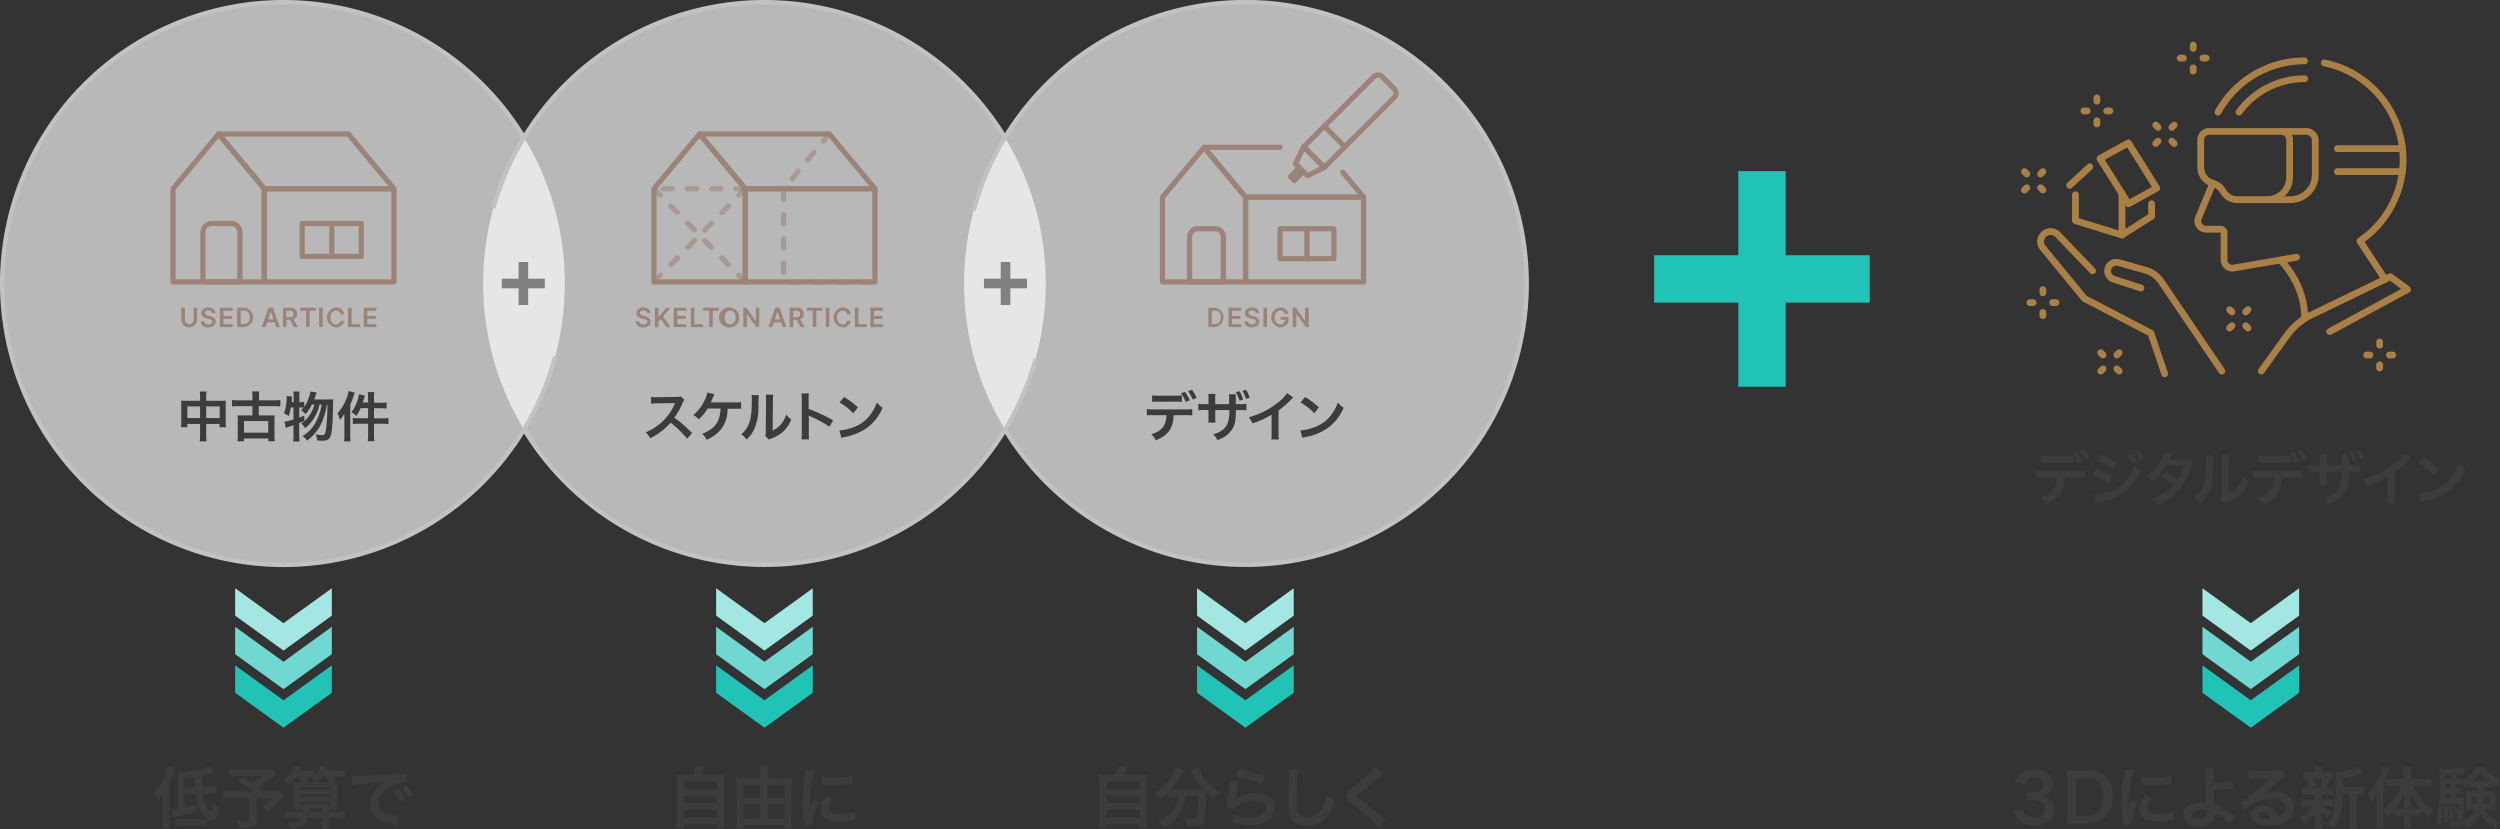 <svg id="レイヤー_1" data-name="レイヤー 1" xmlns="http://www.w3.org/2000/svg" viewBox="0 0 695.62 230.67"><rect x="0" y="0" width="695.62" height="230.67" fill="#333333" stroke="none"/><defs><style>.cls-1{fill:#fff;opacity:0.65;}.cls-2,.cls-7{fill:#9c8377;}.cls-12,.cls-13,.cls-3,.cls-5,.cls-6{fill:none;}.cls-3{stroke:#c1c2c3;stroke-width:1.22px;}.cls-12,.cls-3{stroke-miterlimit:10;}.cls-4{fill:#818181;}.cls-5,.cls-6,.cls-7{stroke:#9c8377;stroke-width:1.45px;}.cls-13,.cls-5,.cls-6,.cls-7{stroke-linecap:round;stroke-linejoin:round;}.cls-6{stroke-dasharray:2.63 4.12;opacity:0.56;}.cls-8{fill:#3c3c3c;}.cls-9{fill:#21c3b6;}.cls-10{fill:#70d8d0;}.cls-11{fill:#a4e6e1;}.cls-12,.cls-13{stroke:#ab8046;stroke-width:1.89px;}</style></defs><circle class="cls-1" cx="78.88" cy="78.88" r="78.27"/><circle class="cls-1" cx="212.71" cy="78.88" r="78.27"/><circle class="cls-1" cx="346.53" cy="78.88" r="78.27"/><path class="cls-2" d="M54.84,85.62V89.2a2.22,2.22,0,0,1-4.39,0V85.62h1v3.55a1.23,1.23,0,0,0,2.44,0V85.62Z"/><path class="cls-2" d="M58,86.38c-.62,0-1,.3-1,.7s.47.64.92.75l.5.13c.82.19,1.59.62,1.59,1.55s-.75,1.6-2.05,1.6-2.06-.6-2.1-1.68h1c0,.57.51.85,1.12.85s1.08-.31,1.08-.78-.39-.6-1-.75l-.61-.15c-.89-.23-1.45-.68-1.45-1.46,0-1,.85-1.59,2-1.59s1.93.65,2,1.56h-.94C59,86.65,58.61,86.38,58,86.38Z"/><path class="cls-2" d="M61.2,85.62h3.52v.83H62.18v1.46h2.36v.82H62.18v1.48h2.56V91H61.2Z"/><path class="cls-2" d="M66,91V85.62h1.87a2.71,2.71,0,0,1,0,5.41Zm1.78-.85c1.13,0,1.7-.61,1.7-1.86s-.57-1.85-1.67-1.85h-.83v3.71Z"/><path class="cls-2" d="M72.82,91l1.9-5.41h1.21L77.84,91h-1l-.44-1.33h-2L73.87,91Zm3.26-2.12-.73-2.18h0l-.73,2.18Z"/><path class="cls-2" d="M78.75,85.62h2a1.68,1.68,0,0,1,1.91,1.73,1.55,1.55,0,0,1-1,1.54L82.89,91h-1.1l-1.06-2h-1v2h-1Zm1.89,2.62c.72,0,1-.31,1-.89s-.33-.91-1.06-.91h-.9v1.8Z"/><path class="cls-2" d="M83.51,85.62h4.32v.83H86.15V91h-1V86.45H83.51Z"/><path class="cls-2" d="M89.79,91h-1V85.62h1Z"/><path class="cls-2" d="M94.75,87.45a1.22,1.22,0,0,0-1.29-1c-.88,0-1.5.68-1.5,1.9s.63,1.9,1.5,1.9a1.23,1.23,0,0,0,1.29-1h1a2.2,2.2,0,0,1-2.29,1.86,2.79,2.79,0,0,1,0-5.55,2.16,2.16,0,0,1,2.29,1.9Z"/><path class="cls-2" d="M96.85,85.62h1v4.59h2.38V91H96.85Z"/><path class="cls-2" d="M101.21,85.62h3.51v.83h-2.53v1.46h2.35v.82h-2.35v1.48h2.56V91h-3.54Z"/><path class="cls-3" d="M154.5,99.15a78.28,78.28,0,1,1-8.71-60.9"/><path class="cls-3" d="M270.91,58.61a78.28,78.28,0,1,1,8.71,60.9"/><path class="cls-3" d="M137.29,57.86A78.29,78.29,0,0,1,212.71.61h0a78.23,78.23,0,0,1,66.91,37.64"/><path class="cls-3" d="M288.17,99.9a78.29,78.29,0,0,1-75.41,57.25h0a78.24,78.24,0,0,1-66.92-37.64"/><rect class="cls-4" x="139.63" y="77.55" width="11.97" height="2.67"/><rect class="cls-4" x="139.63" y="77.55" width="11.97" height="2.67" transform="translate(66.74 224.5) rotate(-90)"/><rect class="cls-4" x="273.79" y="77.55" width="11.97" height="2.67"/><rect class="cls-4" x="273.79" y="77.55" width="11.97" height="2.67" transform="translate(200.9 358.66) rotate(-90)"/><polygon class="cls-5" points="73.54 78.44 73.54 52.52 60.84 37.28 48.14 52.52 48.14 78.44 73.54 78.44"/><polygon class="cls-5" points="96.92 37.28 109.62 52.52 73.54 52.52 60.84 37.28 96.92 37.28"/><rect class="cls-5" x="73.54" y="52.53" width="36.08" height="25.92"/><path class="cls-5" d="M58.94,62.18h5.33a2.48,2.48,0,0,1,2.48,2.48V78.44a0,0,0,0,1,0,0H56.46a0,0,0,0,1,0,0V64.66A2.48,2.48,0,0,1,58.94,62.18Z"/><rect class="cls-5" x="84.09" y="62.18" width="16.45" height="9.15"/><line class="cls-5" x1="92.32" y1="62.18" x2="92.32" y2="71.33"/><path class="cls-2" d="M179,86.38c-.61,0-1,.3-1,.7s.48.64.92.75l.51.13c.81.19,1.58.62,1.58,1.55s-.75,1.6-2,1.6-2.06-.6-2.1-1.68h1c0,.57.51.85,1.13.85s1.07-.31,1.08-.78-.39-.6-1-.75l-.61-.15c-.89-.23-1.44-.68-1.44-1.46,0-1,.85-1.59,2-1.59s1.93.65,1.95,1.56h-.94C180,86.65,179.62,86.38,179,86.38Z"/><path class="cls-2" d="M182.22,85.62h1v2.49h.06l2.11-2.49h1.2l-2.09,2.43,2.11,3h-1.18l-1.61-2.32-.6.71V91h-1Z"/><path class="cls-2" d="M187.48,85.62H191v.83h-2.54v1.46h2.36v.82h-2.36v1.48H191V91h-3.53Z"/><path class="cls-2" d="M192.22,85.62h1v4.59h2.38V91h-3.36Z"/><path class="cls-2" d="M195.68,85.62H200v.83h-1.67V91h-1V86.45h-1.67Z"/><path class="cls-2" d="M203.17,91.1a2.79,2.79,0,1,1,2.48-2.77A2.49,2.49,0,0,1,203.17,91.1Zm0-4.67c-.88,0-1.5.67-1.5,1.9s.62,1.9,1.5,1.9,1.5-.67,1.5-1.9S204.05,86.43,203.17,86.43Z"/><path class="cls-2" d="M211.25,91h-.87l-2.55-3.68h0V91h-1V85.62h.87l2.55,3.69h.05V85.62h1Z"/><path class="cls-2" d="M213.81,91l1.9-5.41h1.21l1.9,5.41h-1l-.45-1.33h-2L214.85,91Zm3.26-2.12-.74-2.18h0l-.73,2.18Z"/><path class="cls-2" d="M219.74,85.62h2a1.67,1.67,0,0,1,1.9,1.73,1.53,1.53,0,0,1-1,1.54L223.87,91h-1.09l-1.06-2h-1v2h-1Zm1.88,2.62c.73,0,1-.31,1-.89s-.32-.91-1-.91h-.9v1.8Z"/><path class="cls-2" d="M224.5,85.62h4.31v.83h-1.67V91h-1V86.45H224.5Z"/><path class="cls-2" d="M230.77,91h-1V85.62h1Z"/><path class="cls-2" d="M235.73,87.45a1.21,1.21,0,0,0-1.28-1c-.89,0-1.51.68-1.51,1.9s.63,1.9,1.51,1.9a1.22,1.22,0,0,0,1.28-1h1a2.19,2.19,0,0,1-2.29,1.86,2.79,2.79,0,0,1,0-5.55,2.16,2.16,0,0,1,2.29,1.9Z"/><path class="cls-2" d="M237.84,85.62h1v4.59h2.38V91h-3.36Z"/><path class="cls-2" d="M242.19,85.62h3.52v.83h-2.54v1.46h2.36v.82h-2.36v1.48h2.56V91h-3.54Z"/><path class="cls-2" d="M336.21,91V85.62h1.87A2.71,2.71,0,0,1,338,91Zm1.78-.85c1.13,0,1.7-.61,1.7-1.86s-.57-1.85-1.67-1.85h-.83v3.71Z"/><path class="cls-2" d="M341.82,85.62h3.52v.83H342.8v1.46h2.36v.82H342.8v1.48h2.56V91h-3.54Z"/><path class="cls-2" d="M348.38,86.38c-.62,0-1,.3-1,.7s.47.64.92.75l.5.13c.82.19,1.59.62,1.59,1.55s-.75,1.6-2.05,1.6-2.06-.6-2.1-1.68h1c0,.57.52.85,1.13.85s1.08-.31,1.08-.78-.39-.6-1-.75l-.61-.15c-.89-.23-1.45-.68-1.45-1.46,0-1,.85-1.59,2-1.59s1.93.65,1.95,1.56h-.95C349.35,86.65,349,86.38,348.38,86.38Z"/><path class="cls-2" d="M352.54,91h-1V85.62h1Z"/><path class="cls-2" d="M356.22,86.43c-.87,0-1.51.67-1.51,1.89s.62,1.91,1.53,1.91A1.22,1.22,0,0,0,357.58,89h-1.24V88.2h2.19v.65a2.15,2.15,0,0,1-2.3,2.25,2.79,2.79,0,0,1,0-5.55,2.19,2.19,0,0,1,2.28,1.8h-1A1.25,1.25,0,0,0,356.22,86.43Z"/><path class="cls-2" d="M364.17,91h-.87l-2.55-3.68h-.05V91h-1V85.62h.87l2.55,3.69h0V85.62h1Z"/><polygon class="cls-5" points="207.37 78.44 207.37 52.52 194.66 37.28 181.96 52.52 181.96 78.44 207.37 78.44"/><polyline class="cls-6" points="230.75 37.28 218.04 52.52 218.04 78.44 243.45 78.44"/><polygon class="cls-5" points="230.75 37.28 243.45 52.52 207.37 52.52 194.66 37.28 230.75 37.28"/><rect class="cls-5" x="207.37" y="52.53" width="36.08" height="25.92"/><line class="cls-6" x1="207.37" y1="52.53" x2="181.96" y2="52.53"/><line class="cls-6" x1="181.96" y1="78.44" x2="207.37" y2="52.53"/><line class="cls-6" x1="207.37" y1="78.44" x2="181.96" y2="52.53"/><polygon class="cls-5" points="346.58 78.44 346.58 54.86 335.02 40.99 323.46 54.86 323.46 78.44 346.58 78.44"/><polyline class="cls-5" points="373.63 47.92 379.41 54.86 346.58 54.86 335.02 40.99 356.18 40.99"/><rect class="cls-5" x="346.58" y="54.86" width="32.83" height="23.58"/><path class="cls-5" d="M333.29,63.65h4.85a2.26,2.26,0,0,1,2.26,2.26V78.44a0,0,0,0,1,0,0H331a0,0,0,0,1,0,0V65.9A2.26,2.26,0,0,1,333.29,63.65Z"/><rect class="cls-5" x="356.18" y="63.65" width="14.97" height="8.32"/><line class="cls-5" x1="363.66" y1="63.65" x2="363.66" y2="71.97"/><path class="cls-5" d="M373.58,18.77h4.74A1.67,1.67,0,0,1,380,20.44V48a0,0,0,0,1,0,0H371.9a0,0,0,0,1,0,0V20.44A1.67,1.67,0,0,1,373.58,18.77Z" transform="translate(133.71 -256.06) rotate(45)"/><polygon class="cls-5" points="363.76 48.88 360.44 45.55 362.76 40.84 368.48 46.56 363.76 48.88"/><line class="cls-5" x1="368.48" y1="35.12" x2="374.2" y2="40.84"/><rect class="cls-7" x="360.09" y="46.71" width="1.55" height="3.49" transform="translate(139.96 -240.98) rotate(45)"/><path class="cls-8" d="M55.67,110.58a9.31,9.31,0,0,0-.09-1.64h1.89a11.12,11.12,0,0,0-.09,1.58v1h4.11a9.94,9.94,0,0,0,1.37-.06,10.1,10.1,0,0,0-.06,1.32v4.58a10.51,10.51,0,0,0,.07,1.5H61.1v-.9H57.38v3a11.08,11.08,0,0,0,.11,1.86H55.57a13.37,13.37,0,0,0,.1-1.86v-3H52.13v.9H50.36a11.22,11.22,0,0,0,.08-1.5v-4.59c0-.56,0-.83-.06-1.31a10.51,10.51,0,0,0,1.35.06h3.94Zm-3.54,2.5v3.25h3.54v-3.25Zm9,3.25v-3.25H57.38v3.25Z"/><path class="cls-8" d="M70.24,110.28a6.38,6.38,0,0,0-.09-1.37h2a8.35,8.35,0,0,0-.09,1.37v1.12h4.15a15.33,15.33,0,0,0,1.79-.09v1.79a17.15,17.15,0,0,0-1.79-.09H72v2.57H75.1a11.38,11.38,0,0,0,1.35,0,9.42,9.42,0,0,0-.07,1.41v4.12a11.86,11.86,0,0,0,.09,1.67h-1.8V122H67.89v.78H66.06a13,13,0,0,0,.09-1.67v-4.12a9.5,9.5,0,0,0-.08-1.41,12.31,12.31,0,0,0,1.37,0h2.8V113H66.37a15.64,15.64,0,0,0-1.8.09v-1.79a15.52,15.52,0,0,0,1.8.09h3.87Zm-2.35,10.11h6.75v-3.23H67.89Z"/><path class="cls-8" d="M91.51,111.15a8.72,8.72,0,0,0,1.25-.06,13.39,13.39,0,0,0-.09,1.89c-.11,5.1-.3,7.36-.71,8.39s-1,1.25-2.31,1.25c-.33,0-.7,0-1.44-.09a3.75,3.75,0,0,0-.39-1.7,8.85,8.85,0,0,0,1.86.25c.6,0,.83-.32,1-1.38a55.66,55.66,0,0,0,.44-7.1h-.18A18.46,18.46,0,0,1,89.32,118a12.59,12.59,0,0,1-3.9,4.61,3.31,3.31,0,0,0-1.26-1.23,10.44,10.44,0,0,0,3.9-4.26,16.21,16.21,0,0,0,1.44-4.55h-.61a11.37,11.37,0,0,1-4,6.57,3.4,3.4,0,0,0-1.11-1.3,6.31,6.31,0,0,0,1.77-1.52,9.53,9.53,0,0,0,1.92-3.75h-.71A9.56,9.56,0,0,1,85,115.24a4.67,4.67,0,0,0-1.25-1.14,6.87,6.87,0,0,0,.72-.72,7.31,7.31,0,0,0-.83,0h-.37v2.81a12,12,0,0,0,1.41-.56l0,1.5-1.43.6v3.41a15.61,15.61,0,0,0,.1,1.72H81.56a12.65,12.65,0,0,0,.1-1.72v-2.84c-.61.23-1.06.38-1.35.47a6.53,6.53,0,0,0-.79.31l-.35-1.78a9.55,9.55,0,0,0,2.49-.59v-3.33h-.75a16.65,16.65,0,0,1-.57,2.43A4.72,4.72,0,0,0,79,115a8.52,8.52,0,0,0,.57-2.08,14,14,0,0,0,.19-2.12,4.79,4.79,0,0,0,0-.63l1.5.17c-.06.9-.07,1-.12,1.53h.57v-1.7a7,7,0,0,0-.1-1.23h1.77a7.46,7.46,0,0,0-.1,1.23v1.7h.37a3.91,3.91,0,0,0,1-.08v1.44a8.79,8.79,0,0,0,1.06-2,8.66,8.66,0,0,0,.66-2.31l1.74.3c-.12.31-.12.31-.48,1.36,0,.14-.1.3-.19.56Z"/><path class="cls-8" d="M95.82,116.76c0-.51,0-1,0-1.65a7.93,7.93,0,0,1-1.26,1.74,6.11,6.11,0,0,0-.67-1.85,12.87,12.87,0,0,0,2.58-4.26,9.27,9.27,0,0,0,.54-1.95l1.69.48c-.07.23-.1.3-.24.68a17.26,17.26,0,0,1-1,2.62v8.51c0,.67,0,1.17.08,1.74h-1.8a13.79,13.79,0,0,0,.09-1.76Zm6.6-6.09a8.94,8.94,0,0,0-.11-1.58h1.86a8,8,0,0,0-.1,1.59v1.38h1.87a10.79,10.79,0,0,0,1.62-.09v1.71c-.67-.06-1.12-.09-1.6-.09h-1.89v2.81h2.34a12.84,12.84,0,0,0,1.68-.09V118a13.91,13.91,0,0,0-1.65-.09h-2.37v3.12a9.39,9.39,0,0,0,.1,1.73h-1.86a10.53,10.53,0,0,0,.11-1.73v-3.12H99.85a12.84,12.84,0,0,0-1.68.09v-1.72a12.42,12.42,0,0,0,1.68.09h2.57v-2.81h-2.07a11,11,0,0,1-1.22,2.19,5.56,5.56,0,0,0-1.33-1.08,11.92,11.92,0,0,0,1.62-3.09,8.26,8.26,0,0,0,.46-1.9l1.65.42-.27.9-.33,1h1.49Z"/><path class="cls-8" d="M191.2,122.07a29,29,0,0,0-4.6-4.46,17.93,17.93,0,0,1-5.72,4.34,6.05,6.05,0,0,0-1.21-1.67,12.75,12.75,0,0,0,3-1.65,14.52,14.52,0,0,0,5-6.1l.16-.39-5,.09a10.51,10.51,0,0,0-1.64.12l-.06-1.92a7,7,0,0,0,1.32.09h.36l5.28-.08a3.32,3.32,0,0,0,1.34-.16l1,1a2.55,2.55,0,0,0-.48.81,20.23,20.23,0,0,1-2.34,4.14,23,23,0,0,1,2.77,2.17c.38.33.38.33,2.19,2.08Z"/><path class="cls-8" d="M202.44,113.67a2.94,2.94,0,0,0,0,.39,9,9,0,0,1-1.94,5.55,10.27,10.27,0,0,1-3.89,2.74,4.58,4.58,0,0,0-1.25-1.65,8.54,8.54,0,0,0,3-1.72c1.37-1.22,2-2.76,2.15-5.31h-3.6a12.44,12.44,0,0,1-2.49,3,4.73,4.73,0,0,0-1.53-1.18,11.26,11.26,0,0,0,3.17-4.13,7.27,7.27,0,0,0,.74-2.14l2,.46a11.93,11.93,0,0,0-.57,1.29c-.12.27-.27.6-.46,1,.44,0,.44,0,6.56,0a11.43,11.43,0,0,0,1.89-.09v1.85a4.87,4.87,0,0,0-.92,0h-2.83Z"/><path class="cls-8" d="M211.17,110a31.35,31.35,0,0,0-.15,3.36,14,14,0,0,1-1.21,6.16,9.7,9.7,0,0,1-2.07,2.78,5.37,5.37,0,0,0-1.52-1.46,6.09,6.09,0,0,0,1.55-1.72c1.08-1.73,1.42-3.66,1.42-7.86a7.6,7.6,0,0,0-.06-1.37Zm4-.18a8,8,0,0,0-.11,1.42l-.07,8.54a6.08,6.08,0,0,0,2.29-1.71,7.28,7.28,0,0,0,1.47-2.75,6.29,6.29,0,0,0,1.41,1.41,9.14,9.14,0,0,1-2.38,3.49,10,10,0,0,1-3.2,1.81,4.38,4.38,0,0,0-.64.27l-1-1a6.84,6.84,0,0,0,.13-1.59l.08-8.46v-.45a7.1,7.1,0,0,0-.06-1Z"/><path class="cls-8" d="M223,122.25a9.62,9.62,0,0,0,.09-1.68V111a9.73,9.73,0,0,0-.09-1.53h2.06A10.13,10.13,0,0,0,225,111v2.79a44.15,44.15,0,0,1,6.8,3.16l-1,1.77a35.35,35.35,0,0,0-5.3-2.86,4,4,0,0,1-.51-.26,8.72,8.72,0,0,1,.06,1v4a15.28,15.28,0,0,0,.06,1.67Z"/><path class="cls-8" d="M233.57,119.77a14.19,14.19,0,0,0,4.44-1.11,10,10,0,0,0,4.45-3.67,12.62,12.62,0,0,0,1.53-3,6.57,6.57,0,0,0,1.59,1.47,13.13,13.13,0,0,1-4.75,5.87,15.91,15.91,0,0,1-5.72,2.25,6.29,6.29,0,0,0-1,.26Zm1.27-9.31a21.12,21.12,0,0,1,3.87,2.89L237.42,115a15.73,15.73,0,0,0-3.82-3Z"/><path class="cls-8" d="M326.58,115.51c-.16,3.71-1.57,5.69-5,7a4.9,4.9,0,0,0-1.23-1.67c2.94-.92,4.11-2.41,4.21-5.32H321a15,15,0,0,0-1.9.07V113.8a9.6,9.6,0,0,0,1.93.11h8.77a9.78,9.78,0,0,0,1.94-.11v1.78a15.35,15.35,0,0,0-1.91-.07Zm2.27-3.67a12.13,12.13,0,0,0-1.91-.08h-4.47a12.05,12.05,0,0,0-1.9.08V110a9.71,9.71,0,0,0,1.93.1h4.41a9.65,9.65,0,0,0,1.94-.1Zm.87-2.81a10.57,10.57,0,0,1,1.33,2.37l-1.12.42a11.4,11.4,0,0,0-1.32-2.4Zm2.14,2.13a10.65,10.65,0,0,0-1.29-2.32l1.08-.39a9,9,0,0,1,1.32,2.28Z"/><path class="cls-8" d="M342,112.44v-1.25a10.19,10.19,0,0,0-.06-1.48h1.92a6.88,6.88,0,0,0,0,1c0,.55,0,1.14,0,1.74h.95a9.89,9.89,0,0,0,2-.11v1.83a13.52,13.52,0,0,0-1.93-.07h-1c0,2.7-.18,3.66-.74,4.84a7.17,7.17,0,0,1-4.45,3.49,4.8,4.8,0,0,0-1.13-1.59c2.13-.59,3.39-1.54,4-3a9.39,9.39,0,0,0,.48-3.74h-3.89v2.23a9.28,9.28,0,0,0,.06,1.26H336.2a8.08,8.08,0,0,0,.06-1.29v-2.2h-.91a13.44,13.44,0,0,0-1.92.07v-1.83a9.84,9.84,0,0,0,1.95.11h.88v-1.5a7.15,7.15,0,0,0-.07-1.34h2a7.68,7.68,0,0,0-.06,1.28v1.56Zm2.87-3.6a8.85,8.85,0,0,1,1,2.34l-1,.3a9.25,9.25,0,0,0-1-2.36ZM346.7,111a9.27,9.27,0,0,0-1-2.26l1-.3a9.25,9.25,0,0,1,1,2.25Z"/><path class="cls-8" d="M359.85,110.59c-.25.23-.33.29-.56.53a27.13,27.13,0,0,1-3.53,3.09v6.4a11.61,11.61,0,0,0,.07,1.67h-2.1a8.1,8.1,0,0,0,.09-1.62v-5.28a24.36,24.36,0,0,1-5.35,2.43,5.6,5.6,0,0,0-1-1.71,21.92,21.92,0,0,0,7.87-3.9,11.8,11.8,0,0,0,2.79-2.81Z"/><path class="cls-8" d="M361.84,119.77a14.12,14.12,0,0,0,4.44-1.11,10,10,0,0,0,4.46-3.67,12.62,12.62,0,0,0,1.53-3,6.39,6.39,0,0,0,1.59,1.47,13.14,13.14,0,0,1-4.76,5.87,15.93,15.93,0,0,1-5.71,2.25,6,6,0,0,0-1,.26Zm1.28-9.31a21.84,21.84,0,0,1,3.87,2.89L365.7,115a15.58,15.58,0,0,0-3.83-3Z"/><path class="cls-8" d="M574.52,132.76c-.18,4-1.71,6.15-5.37,7.56a5.21,5.21,0,0,0-1.33-1.8c3.18-1,4.44-2.61,4.56-5.76h-3.94a15,15,0,0,0-2.06.08v-1.93a10.4,10.4,0,0,0,2.09.11H578a10.46,10.46,0,0,0,2.09-.11v1.93a15.14,15.14,0,0,0-2.06-.08Zm2.45-4a12.25,12.25,0,0,0-2.06-.09h-4.84a12.33,12.33,0,0,0-2.06.09v-2a11.23,11.23,0,0,0,2.1.11h4.76a11,11,0,0,0,2.1-.11Zm.94-3a11.44,11.44,0,0,1,1.44,2.56l-1.21.46a12.34,12.34,0,0,0-1.43-2.6Zm2.32,2.3a12.2,12.2,0,0,0-1.4-2.51l1.17-.42a10,10,0,0,1,1.43,2.46Z"/><path class="cls-8" d="M583.33,130.49a25.58,25.58,0,0,1,4.31,2.2l-1,1.84a18.74,18.74,0,0,0-4.4-2.37Zm-.73,7.26a14.15,14.15,0,0,0,4.69-1.05,11.16,11.16,0,0,0,6.56-7.15,7.92,7.92,0,0,0,1.69,1.44c-2,4.92-5.43,7.58-11.24,8.71a9.7,9.7,0,0,0-1.14.28Zm2-11.19a26.6,26.6,0,0,1,4.31,2.1l-1,1.78a19.37,19.37,0,0,0-4.33-2.22Zm8.43-.32a10.62,10.62,0,0,1,1.7,2.38l-1.13.6a11,11,0,0,0-1.7-2.41Zm2.51,2a11.89,11.89,0,0,0-1.65-2.35l1.09-.57a9.27,9.27,0,0,1,1.68,2.29Z"/><path class="cls-8" d="M610.24,128.75a2.93,2.93,0,0,0-.51,1.09,27.68,27.68,0,0,1-2.07,4.46,15.87,15.87,0,0,1-7.4,6.2,5,5,0,0,0-1.35-1.67,16.64,16.64,0,0,0,3.17-1.63,11.81,11.81,0,0,0,2.66-2.25,18.34,18.34,0,0,0-3.33-2.32l1.24-1.44a21,21,0,0,1,3.26,2.17,15.43,15.43,0,0,0,1.81-3.83l-5,.05a16.87,16.87,0,0,1-3.8,4.36,5,5,0,0,0-1.62-1.29,14,14,0,0,0,4.07-4.63,9.62,9.62,0,0,0,.94-2.25l2.11.47a7.93,7.93,0,0,0-.49.91,7.68,7.68,0,0,1-.38.77c.26,0,.26,0,4.21-.06a4.53,4.53,0,0,0,1.43-.19Z"/><path class="cls-8" d="M616,126.74a30.49,30.49,0,0,0-.16,3.63c-.12,3.17-.48,5-1.32,6.67a10.25,10.25,0,0,1-2.24,3,5.76,5.76,0,0,0-1.63-1.57,6.8,6.8,0,0,0,1.67-1.87c1.16-1.86,1.54-3.95,1.54-8.5a7.52,7.52,0,0,0-.07-1.47Zm4.3-.19a8.15,8.15,0,0,0-.12,1.54l-.08,9.23a6.54,6.54,0,0,0,2.48-1.85,7.87,7.87,0,0,0,1.59-3,6.69,6.69,0,0,0,1.53,1.52,10,10,0,0,1-2.58,3.78,10.77,10.77,0,0,1-3.46,1.95,6.89,6.89,0,0,0-.69.29l-1-1.1a7.21,7.21,0,0,0,.14-1.72l.08-9.15v-.49a7,7,0,0,0-.06-1.07Z"/><path class="cls-8" d="M634.92,132.76c-.18,4-1.7,6.15-5.37,7.56a5.09,5.09,0,0,0-1.33-1.8c3.18-1,4.45-2.61,4.56-5.76h-3.94a15,15,0,0,0-2.06.08v-1.93a10.46,10.46,0,0,0,2.09.11h9.49a10.46,10.46,0,0,0,2.09-.11v1.93a15,15,0,0,0-2.06-.08Zm2.45-4a12.17,12.17,0,0,0-2.06-.09h-4.83a12.25,12.25,0,0,0-2.06.09v-2a11,11,0,0,0,2.09.11h4.77a10.91,10.91,0,0,0,2.09-.11Zm.94-3a11.06,11.06,0,0,1,1.44,2.56l-1.21.46a12.34,12.34,0,0,0-1.43-2.6Zm2.32,2.3a11.33,11.33,0,0,0-1.4-2.51l1.17-.42a10,10,0,0,1,1.43,2.46Z"/><path class="cls-8" d="M651.57,129.43v-1.34a12,12,0,0,0-.06-1.61h2.08a6.47,6.47,0,0,0-.05,1.07c0,.6,0,1.24,0,1.88h1a10.81,10.81,0,0,0,2.13-.11v2a13.66,13.66,0,0,0-2.09-.08H653.5c0,2.92-.19,4-.79,5.24a7.82,7.82,0,0,1-4.82,3.78,4.9,4.9,0,0,0-1.21-1.72c2.3-.65,3.66-1.67,4.36-3.25a10.16,10.16,0,0,0,.52-4.05h-4.2v2.41a9.35,9.35,0,0,0,.06,1.37h-2.11a10.56,10.56,0,0,0,.07-1.4v-2.38h-1a13.58,13.58,0,0,0-2.08.08v-2a10.75,10.75,0,0,0,2.11.11h1v-1.62a7.89,7.89,0,0,0-.08-1.44h2.12a8.83,8.83,0,0,0-.06,1.38v1.68Zm3.1-3.89a9.64,9.64,0,0,1,1.12,2.53l-1.12.33a9.92,9.92,0,0,0-1.1-2.55Zm2,2.32a10.48,10.48,0,0,0-1.11-2.45l1-.32a10.39,10.39,0,0,1,1.11,2.43Z"/><path class="cls-8" d="M670.88,127.44a5.44,5.44,0,0,0-.6.57,29.47,29.47,0,0,1-3.83,3.34v6.92a11.49,11.49,0,0,0,.08,1.8h-2.27a9.34,9.34,0,0,0,.09-1.75v-5.71a25.75,25.75,0,0,1-5.79,2.63,6.07,6.07,0,0,0-1.08-1.85,23.52,23.52,0,0,0,8.51-4.22,12.78,12.78,0,0,0,3-3Z"/><path class="cls-8" d="M673,137.37a16,16,0,0,0,4.8-1.2,10.86,10.86,0,0,0,4.82-4,13.51,13.51,0,0,0,1.65-3.24,7.25,7.25,0,0,0,1.72,1.59,14.33,14.33,0,0,1-5.14,6.36,17.66,17.66,0,0,1-6.18,2.43,5.74,5.74,0,0,0-1.07.27Zm1.38-10.08a23.14,23.14,0,0,1,4.18,3.13l-1.39,1.77a16.94,16.94,0,0,0-4.14-3.29Z"/><path class="cls-8" d="M45.18,222.76a17.27,17.27,0,0,1,.08-2,14.51,14.51,0,0,1-1.49,2,11.1,11.1,0,0,0-.85-2.26,14.24,14.24,0,0,0,3-4.72,12.58,12.58,0,0,0,.76-2.64l2.13.54a21.43,21.43,0,0,1-1.67,4.23v10.4c0,.84,0,1.45.1,2.16H45.07a16.37,16.37,0,0,0,.11-2.18ZM51.37,221v3.75c1.61-.37,1.84-.43,3.28-.86v1.84a43.73,43.73,0,0,1-5.75,1.5l-.78.19-.3-2.1a8.29,8.29,0,0,0,1.6-.2V216.6a10.8,10.8,0,0,0-.08-1.69h.45c2.78,0,6.81-.82,8.37-1.71L59.69,215a24.82,24.82,0,0,1-3.51.94c0,1.3,0,1.32.11,3.07l2.06-.08a7.86,7.86,0,0,0,1.78-.14l0,2c-.52,0-.73,0-1.3,0a3.35,3.35,0,0,0-.52,0l-1.89.06a10.85,10.85,0,0,0,.81,3.12c.54,1.24,1.13,2.06,1.51,2.06.11,0,.22-.11.29-.3a5.29,5.29,0,0,0,.23-1.45c0-.05,0-.39.05-1a7.17,7.17,0,0,0,1.51,1.21,9.24,9.24,0,0,1-.64,2.93,1.43,1.43,0,0,1-1.31.95c-.95,0-2.21-1.21-3.1-2.94a13.18,13.18,0,0,1-1.27-4.53Zm-2.57,6.85a10.55,10.55,0,0,0,1.42.07h5.42a14.33,14.33,0,0,0,1.89-.09v2a12.1,12.1,0,0,0-1.89-.11h-5a10.59,10.59,0,0,0-1.84.11Zm5.58-8.79c-.06-.52-.08-1.11-.15-2.76-1.14.16-1.54.2-2.86.29v2.55Z"/><path class="cls-8" d="M77,215.33a21.51,21.51,0,0,1-2.16,1.77c-1.13.76-1.91,1.28-2.87,1.87l.87.58-.56.56h3.33a14.36,14.36,0,0,0,2.06-.1l1.17,1.25s-.43.54-1.21,1.57a17.09,17.09,0,0,1-2.95,3.07A6,6,0,0,0,73,224.51a11.89,11.89,0,0,0,2.7-2.53H71.43v6.39c0,1.52-.62,1.93-2.9,1.93-.61,0-1.54,0-2.12-.05a7.61,7.61,0,0,0-.54-2.07,18,18,0,0,0,2.72.19c.61,0,.74-.09.74-.5V222H64.41a20.43,20.43,0,0,0-2.34.11V220a17.24,17.24,0,0,0,2.43.12h5.74a36.59,36.59,0,0,0-4.09-2.64l1.36-1.26c1.22.66,1.63.92,2.73,1.61a19.47,19.47,0,0,0,3-1.91H66a17.7,17.7,0,0,0-2.25.09v-2.06a15.57,15.57,0,0,0,2.29.11h8.26a12.56,12.56,0,0,0,1.6-.07Z"/><path class="cls-8" d="M82.38,216.09a12.91,12.91,0,0,1-2,2.36A8.08,8.08,0,0,0,79,216.93a9.2,9.2,0,0,0,2-2.12,5.34,5.34,0,0,0,.89-1.76l2,.46c0,.11-.2.41-.46.91H85.7a9.87,9.87,0,0,0,1.75-.11v1.62A7.9,7.9,0,0,0,89.12,213l1.93.51-.47.92h3.53a11.54,11.54,0,0,0,1.9-.11v1.88a12.62,12.62,0,0,0-1.9-.1H92.66a13.62,13.62,0,0,1,.71,1.17l-1.23.41c1,0,1.3,0,1.79,0,0,.5-.06,1.07-.06,2v3.47a14.4,14.4,0,0,0,.08,2c-.6,0-1-.05-2-.05h-.47v.8h2.34a14.18,14.18,0,0,0,2.16-.12v1.9a16.63,16.63,0,0,0-2.16-.11H91.51v1.3a12,12,0,0,0,.11,1.67H89.47a10.71,10.71,0,0,0,.11-1.67v-1.3H85.85a4.12,4.12,0,0,1-1.8,2.17,9,9,0,0,1-2.94,1A7.3,7.3,0,0,0,79.94,229a9.93,9.93,0,0,0,2.23-.37,2.86,2.86,0,0,0,1.66-1.11H81.37a16.5,16.5,0,0,0-2.09.11v-1.9a14.23,14.23,0,0,0,2.09.12h2.88c0-.3,0-.43,0-.8h-.78c-1,0-1.35,0-2,.05a13.65,13.65,0,0,0,.08-1.85V219c0-.55,0-.91,0-1.33.41,0,.71,0,1.49,0h1a8.27,8.27,0,0,0-.76-1.58Zm1.11,3.61H92v-.65H83.49Zm0,2H92V221H83.49Zm0,2H92V223H83.49Zm1.71-7.54a10.1,10.1,0,0,1,.69,1.19l-1.32.39h3.36a5,5,0,0,0-1.26-1c.27-.26.37-.34.59-.58-.37,0-.84,0-1.37,0Zm4.38,9.74V225H86.2a5.29,5.29,0,0,1,0,.8Zm2-8.16a9.18,9.18,0,0,0-.87-1.58H89.62a11.78,11.78,0,0,1-1.25,1.58Z"/><path class="cls-8" d="M97.94,216l.71,0c.33,0,.33,0,3.06-.18l9.49-.49a10.49,10.49,0,0,0,1.91-.14l.13,2.35h-.39a8.31,8.31,0,0,0-3.67,1c-2.36,1.22-3.75,3.08-3.75,5a3.11,3.11,0,0,0,2.47,3,11.18,11.18,0,0,0,2.76.49,3.61,3.61,0,0,0,.37,0l-.33,2.52-.63-.11a11.28,11.28,0,0,1-4.35-1.22,5,5,0,0,1-2.65-4.48,6.45,6.45,0,0,1,1.76-4.36,8.32,8.32,0,0,1,2.58-1.88c-1.5.22-2.65.34-6.25.6a23.49,23.49,0,0,0-3.09.37Zm12.8,3.57a12.18,12.18,0,0,1,2,2.73l-1.3.69a12.83,12.83,0,0,0-2-2.77Zm2.88,2.25a13.43,13.43,0,0,0-1.9-2.7l1.25-.65a11.09,11.09,0,0,1,1.93,2.62Z"/><path class="cls-8" d="M192.74,215.59a10.07,10.07,0,0,0,.86-2.45l2.34.22c-.34.9-.62,1.53-.95,2.23h4.31a20.14,20.14,0,0,0,2.28-.09,18.65,18.65,0,0,0-.09,2.28v10.4a13.15,13.15,0,0,0,.11,2.16h-2.14v-1h-9.17v1h-2.1a15.19,15.19,0,0,0,.11-2.16v-10.4a17.32,17.32,0,0,0-.09-2.28,19.62,19.62,0,0,0,2.27.09Zm-2.43,4h9.17v-2.1h-9.17Zm0,3.9h9.17v-2.12h-9.17Zm0,4h9.17v-2.24h-9.17Z"/><path class="cls-8" d="M218.24,216.54a17.63,17.63,0,0,0,2.09-.09c-.05.59-.09,1.15-.09,1.87v9.88c0,.74,0,1.52.11,2.29h-2.08v-.91H206.93v.91h-2.06c.07-.78.11-1.45.11-2.31v-10a16.75,16.75,0,0,0-.1-1.78,15.71,15.71,0,0,0,2,.09h4.57v-1.36a12.74,12.74,0,0,0-.13-1.91h2.34a12.2,12.2,0,0,0-.13,1.93v1.34Zm-11.31,1.84V222h4.53v-3.62Zm0,5.4v3.94h4.53v-3.94ZM218.27,222v-3.62h-4.73V222Zm0,5.72v-3.94h-4.73v3.94Z"/><path class="cls-8" d="M223.88,229.5a8.58,8.58,0,0,0-.09-.87,32.7,32.7,0,0,1-.48-5.55,35.44,35.44,0,0,1,.76-7.26,13.48,13.48,0,0,0,.28-1.73l2.45.26a25.37,25.37,0,0,0-1.17,5.55,30.49,30.49,0,0,0-.28,4.1c0,.41,0,.56,0,1a19.2,19.2,0,0,1,1-2.45l1.48.66a15.29,15.29,0,0,0-1.65,5.63c0,.11,0,.26,0,.5Zm7.91-7.33a4.17,4.17,0,0,0-1.32,2.67c0,1.06,1,1.62,3,1.62a13,13,0,0,0,4.42-.71l.18,2.36a7.6,7.6,0,0,0-.76.11,23,23,0,0,1-3.84.35c-2.31,0-3.79-.52-4.61-1.61a3.14,3.14,0,0,1-.55-1.82,6.07,6.07,0,0,1,1.7-3.83ZM228.73,216a13.44,13.44,0,0,0,3.43.3,20.75,20.75,0,0,0,5.06-.5l.11,2.24-1.32.17a33,33,0,0,1-4,.22,22.53,22.53,0,0,1-3.34-.2Z"/><path class="cls-8" d="M310.32,215.59a9.64,9.64,0,0,0,.85-2.45l2.34.22a22.31,22.31,0,0,1-.95,2.23h4.31a20.22,20.22,0,0,0,2.29-.09,16.44,16.44,0,0,0-.1,2.28v10.4a11.89,11.89,0,0,0,.12,2.16H317v-1h-9.17v1h-2.1a16.86,16.86,0,0,0,.11-2.16v-10.4a19.27,19.27,0,0,0-.09-2.28,19.43,19.43,0,0,0,2.26.09Zm-2.43,4h9.17v-2.1h-9.17Zm0,3.9h9.17v-2.12h-9.17Zm0,4h9.17v-2.24h-9.17Z"/><path class="cls-8" d="M326.75,221.57a12.12,12.12,0,0,0-1.58.1v-1.32a17.83,17.83,0,0,1-2.32,2.06,6.33,6.33,0,0,0-1.43-1.82,14.31,14.31,0,0,0,4.89-5.33,5.84,5.84,0,0,0,.74-1.88l2.23.8a5,5,0,0,0-.5.95,20.87,20.87,0,0,1-3,4.51,8.82,8.82,0,0,0,1,0h6.84c.44,0,.7,0,1.15,0a18.62,18.62,0,0,1-3.07-4.66,6.29,6.29,0,0,0-.39-.78l2.07-.8a7,7,0,0,0,.72,1.62,14.44,14.44,0,0,0,5.14,5.38,8.91,8.91,0,0,0-1.41,2,19,19,0,0,1-2.3-2v.63c0,3.84-.32,6.78-.78,7.76-.41.82-1.08,1.08-2.73,1.08-.37,0-.67,0-1.91-.08a8.48,8.48,0,0,0-.56-2.17,15,15,0,0,0,2.25.24c.68,0,.89-.07,1.06-.35a18.69,18.69,0,0,0,.57-4.94v-1.08h-3.56a10,10,0,0,1-1.45,4.76,10.71,10.71,0,0,1-4.72,4.08,6.51,6.51,0,0,0-1.36-1.82,8.47,8.47,0,0,0,2.88-1.71,7.19,7.19,0,0,0,2.44-4.23c.05-.32.07-.54.11-1.08Z"/><path class="cls-8" d="M344.67,217.41a38.54,38.54,0,0,0-.84,4.57,3.8,3.8,0,0,1-.09.54l0,0a8.78,8.78,0,0,1,5.62-1.77c3.16,0,5.24,1.56,5.24,3.94a4.51,4.51,0,0,1-1.91,3.58,8,8,0,0,1-4.9,1.27,17.1,17.1,0,0,1-4.74-.65,8.37,8.37,0,0,0-.28-2.4,15,15,0,0,0,5,.93c2.61,0,4.43-1.1,4.43-2.67,0-1.25-1.17-2-3.13-2a8.5,8.5,0,0,0-4.63,1.35,4.61,4.61,0,0,0-.83.8l-2.34-.07c.05-.34.05-.41.15-1.12.14-1.15.44-3.21.78-5.4a8.6,8.6,0,0,0,.11-1.08Zm.24-3.64a27.37,27.37,0,0,0,6.93,2.06l-.77,2.14a33.75,33.75,0,0,1-7.24-2.32Z"/><path class="cls-8" d="M361.18,214.13a17.57,17.57,0,0,0-.23,2.5c-.07,1.73-.18,5.5-.18,6.82,0,1.76.11,2.43.48,3a3,3,0,0,0,2.49,1,4.76,4.76,0,0,0,4.49-3.17,12.7,12.7,0,0,0,.86-3.12,8.19,8.19,0,0,0,2.25,1.43c-.75,2.5-1.3,3.71-2.21,4.73a7.05,7.05,0,0,1-5.58,2.36,6.15,6.15,0,0,1-3.25-.81c-1.28-.86-1.82-2.29-1.82-4.78,0-1,0-2.82.15-7.48,0-.56,0-.95,0-1.21a10.19,10.19,0,0,0-.07-1.26Z"/><path class="cls-8" d="M384.86,215.15a27.63,27.63,0,0,0-2.29,2c-.94.87-2.24,1.91-4.41,3.56-.58.43-.71.58-.71.79s0,.31,1.67,1.54a61.49,61.49,0,0,1,5.85,4.84,5.2,5.2,0,0,0,.54.47l-1.91,1.93a18.57,18.57,0,0,0-2.42-2.55,61,61,0,0,0-4.79-4c-1.22-.95-1.56-1.45-1.56-2.3a2.22,2.22,0,0,1,.61-1.51,10.82,10.82,0,0,1,1.64-1.33,43.4,43.4,0,0,0,4.29-3.63,8.67,8.67,0,0,0,1.35-1.54Z"/><polygon class="cls-9" points="92.33 185.14 78.88 194.85 65.43 185.14 65.43 192.76 78.88 202.48 92.33 192.76 92.33 185.14"/><polygon class="cls-10" points="92.33 174.41 78.88 184.13 65.43 174.41 65.43 182.03 78.88 191.75 92.33 182.03 92.33 174.41"/><polygon class="cls-11" points="92.33 163.68 78.88 173.4 65.43 163.68 65.43 171.3 78.88 181.02 92.33 171.3 92.33 163.68"/><polygon class="cls-9" points="226.15 185.14 212.71 194.85 199.26 185.14 199.26 192.76 212.71 202.48 226.15 192.76 226.15 185.14"/><polygon class="cls-10" points="226.15 174.41 212.71 184.13 199.26 174.41 199.26 182.03 212.71 191.75 226.15 182.03 226.15 174.41"/><polygon class="cls-11" points="226.15 163.68 212.71 173.4 199.26 163.68 199.26 171.3 212.71 181.02 226.15 171.3 226.15 163.68"/><polygon class="cls-9" points="359.98 185.14 346.53 194.85 333.08 185.14 333.08 192.76 346.53 202.48 359.98 192.76 359.98 185.14"/><polygon class="cls-10" points="359.98 174.41 346.53 184.13 333.08 174.41 333.08 182.03 346.53 191.75 359.98 182.03 359.98 174.41"/><polygon class="cls-11" points="359.98 163.68 346.53 173.4 333.08 163.68 333.08 171.3 346.53 181.02 359.98 171.3 359.98 163.68"/><path class="cls-8" d="M562.82,225.19a2.4,2.4,0,0,0,.87,1.53,3.55,3.55,0,0,0,2.25.72c1.84,0,3-.95,3-2.41a2.15,2.15,0,0,0-1-1.95,4.83,4.83,0,0,0-2.14-.45,16.71,16.71,0,0,0-2,.09v-2.3a11.91,11.91,0,0,0,1.8.09c1.85,0,2.95-.85,2.95-2.28,0-1.28-.87-2-2.45-2a3.13,3.13,0,0,0-2,.58,2.78,2.78,0,0,0-.78,1.43l-2.65-.45a4.6,4.6,0,0,1,1.76-2.65,6,6,0,0,1,3.64-1c3.1,0,5.11,1.56,5.11,4a3.37,3.37,0,0,1-1.28,2.73,4.54,4.54,0,0,1-1.8.73,3.91,3.91,0,0,1,2.65,1.24,3.54,3.54,0,0,1,.89,2.56,3.9,3.9,0,0,1-1.11,2.71,6.39,6.39,0,0,1-4.57,1.51,5.81,5.81,0,0,1-4.72-1.77,5,5,0,0,1-1-2.06Z"/><path class="cls-8" d="M575.19,216.73a15.94,15.94,0,0,0-.14-2.42c.74,0,1.18.06,2.35.06h3.37c2.32,0,3.82.48,5,1.63a7.49,7.49,0,0,1,2.06,5.63,7.8,7.8,0,0,1-2.19,5.9,6.58,6.58,0,0,1-4.87,1.62H577.4c-1.13,0-1.59,0-2.35.06a15.46,15.46,0,0,0,.14-2.46ZM580.62,227a4.1,4.1,0,0,0,3.28-1.19,5.91,5.91,0,0,0,1.36-4.12,5.55,5.55,0,0,0-1.28-4,4.16,4.16,0,0,0-3.34-1.11h-3V227Z"/><path class="cls-8" d="M590.85,229.5c0-.33,0-.44-.1-.87a32.7,32.7,0,0,1-.48-5.55,35.44,35.44,0,0,1,.76-7.26,11.85,11.85,0,0,0,.28-1.73l2.45.26a26,26,0,0,0-1.17,5.55,32.22,32.22,0,0,0-.28,4.1c0,.41,0,.56,0,1a18.45,18.45,0,0,1,1-2.45l1.49.66a15.29,15.29,0,0,0-1.65,5.63c0,.11,0,.26,0,.5Zm7.91-7.33a4.17,4.17,0,0,0-1.32,2.67c0,1.06,1,1.62,2.95,1.62a12.92,12.92,0,0,0,4.42-.71l.19,2.36a7.21,7.21,0,0,0-.76.11,23.09,23.09,0,0,1-3.85.35c-2.3,0-3.79-.52-4.6-1.61a3.07,3.07,0,0,1-.56-1.82,6.09,6.09,0,0,1,1.71-3.83ZM595.69,216a13.53,13.53,0,0,0,3.44.3,20.72,20.72,0,0,0,5-.5l.11,2.24-1.32.17a33,33,0,0,1-4,.22,22.39,22.39,0,0,1-3.34-.2Z"/><path class="cls-8" d="M616,213.66a21.57,21.57,0,0,0-.13,2.88c0,.26,0,.32,0,1.21a20.13,20.13,0,0,0,5.44-.63l.19,2.24c-.37,0-.37,0-1.21.11a39.25,39.25,0,0,1-4.36.34c0,1.45.07,2.28.2,4.1a14.23,14.23,0,0,1,2.9,1.26,27.8,27.8,0,0,1,2.39,1.58,6,6,0,0,0,.56.37l-1.45,2.1a7.47,7.47,0,0,0-1.32-1.22,11.21,11.21,0,0,0-2.45-1.52c-.24-.14-.39-.21-.59-.34a4.11,4.11,0,0,1,0,.6c0,2.08-1.47,3.17-4.24,3.17-1.89,0-3.21-.54-3.9-1.6a3.29,3.29,0,0,1-.46-1.65c0-1.93,1.91-3.32,4.59-3.32a7,7,0,0,1,1.72.18c0-.05,0-.05,0-.18-.07-.67-.24-5.74-.26-8.06a9.42,9.42,0,0,0-.09-1.64Zm-3.75,11.66c-1.39,0-2.32.56-2.32,1.38a1,1,0,0,0,.63,1,3.33,3.33,0,0,0,1.36.28,2.64,2.64,0,0,0,1.69-.5,1.29,1.29,0,0,0,.39-1c0-.33,0-.85,0-.87A6,6,0,0,0,612.26,225.32Z"/><path class="cls-8" d="M629.13,221.26a9.07,9.07,0,0,1,3.9-.86c3.18,0,5.22,1.64,5.22,4.18a4.52,4.52,0,0,1-2.53,4.1,9.12,9.12,0,0,1-4.49,1.06,6.25,6.25,0,0,1-3.6-.85,2.65,2.65,0,0,1-1.12-2.14c0-1.54,1.34-2.65,3.2-2.65a4,4,0,0,1,3.21,1.52,4.81,4.81,0,0,1,.85,1.67c1.55-.57,2.21-1.37,2.21-2.69s-1.43-2.4-3.67-2.4a11.47,11.47,0,0,0-7.65,3.12l-1.27-2a16.74,16.74,0,0,0,2.62-1.75,61.61,61.61,0,0,0,5.55-4.83l.34-.33,0,0c-.71.09-1.89.17-5.26.32a6.09,6.09,0,0,0-.89.09l-.09-2.23a15.85,15.85,0,0,0,2.19.11c1.58,0,3.85-.09,5.65-.22a2.79,2.79,0,0,0,1.15-.24l1.15,1.63a4,4,0,0,0-1,.76c-.92.86-2.28,2.07-2.91,2.6-.34.28-1.67,1.29-2,1.53s-.47.31-.77.48Zm.56,4.62c-.67,0-1.1.33-1.1.86,0,.74.84,1.17,2.21,1.17a4.68,4.68,0,0,0,1-.08C631.43,226.55,630.73,225.88,629.69,225.88Z"/><path class="cls-8" d="M642.18,221.13a15,15,0,0,0-1.69.07v-2a9.33,9.33,0,0,0,1.73.1h.44a7.39,7.39,0,0,0-.82-2.19l1.64-.41h-.87a16,16,0,0,0-1.75.07v-2a9.88,9.88,0,0,0,1.78.1h1.41v-.28a6.82,6.82,0,0,0-.09-1.36h2.25a6.49,6.49,0,0,0-.09,1.36v.28h1.26a9.4,9.4,0,0,0,1.72-.1v2a16,16,0,0,0-1.74-.07h-.76l1.58.44a5.3,5.3,0,0,0-.28.65,4.37,4.37,0,0,0-.32.69,5.68,5.68,0,0,1-.41.82h.37a9.48,9.48,0,0,0,1.71-.1v2a15.67,15.67,0,0,0-1.71-.07H646v1.32h1.43a9.5,9.5,0,0,0,1.69-.1v2a15,15,0,0,0-1.69-.07h-.69a8.17,8.17,0,0,0,1.92,1.63,10.48,10.48,0,0,0-.89,1.77,9.25,9.25,0,0,1-1.82-2l0,.72c0,.06,0,.64,0,.73v1.86a9.38,9.38,0,0,0,.11,1.54H644a12,12,0,0,0,.09-1.47v-1.86c0-.35,0-.83.06-1.26a9.38,9.38,0,0,1-3.07,3.44,6.9,6.9,0,0,0-1-1.9,9.37,9.37,0,0,0,3.25-3.19h-1.2a11,11,0,0,0-1.69.09v-2a9.4,9.4,0,0,0,1.72.1h1.88v-1.32Zm1.43-4.42a8.19,8.19,0,0,1,.8,2.15l-1.66.45h2.55a10.55,10.55,0,0,0,1-2.6ZM656,219a8.71,8.71,0,0,0,1.69-.11v2.06a11.57,11.57,0,0,0-1.48-.07h-.47v7.48a13,13,0,0,0,.11,2.19h-2.17a13.49,13.49,0,0,0,.11-2.19v-7.48h-2a24.57,24.57,0,0,1-.69,6,11.33,11.33,0,0,1-1.65,3.73,9,9,0,0,0-1.84-1.23c1.76-2.15,2.23-4.58,2.23-11.62a20.17,20.17,0,0,0-.12-2.9c2.1-.05,5.32-.87,6.26-1.58l1.53,1.81c-.21.05-.28.09-.62.2a24.66,24.66,0,0,1-5.09,1.26V219Z"/><path class="cls-8" d="M663.22,228.31a17.77,17.77,0,0,0,.09,2.16h-2.19a17.17,17.17,0,0,0,.11-2.18v-5.12c0-1,0-1.28,0-2.1a10.2,10.2,0,0,1-1.45,2,11.14,11.14,0,0,0-.81-2.25,15.6,15.6,0,0,0,3.9-7.59l2.06.55a40.57,40.57,0,0,1-1.75,4.35v7.28a15.91,15.91,0,0,0,4.88-6.72h-2a16,16,0,0,0-2,.11v-2.08c.57,0,1.3.09,2,.09h2.71v-1.69a9.94,9.94,0,0,0-.13-1.75H671a14.13,14.13,0,0,0-.11,1.77v1.67h3.44a18.44,18.44,0,0,0,2.13-.11v2.1a17.2,17.2,0,0,0-2.08-.11h-2.73a16.43,16.43,0,0,0,2.18,3.73,14.73,14.73,0,0,0,3.15,3.1,9.42,9.42,0,0,0-1.28,1.91,18.48,18.48,0,0,1-2.08-2.15V227a10.19,10.19,0,0,0-1.35-.07h-1.4v1.48a14.74,14.74,0,0,0,.13,2h-2.21a13.84,13.84,0,0,0,.13-2V227h-1.3a10,10,0,0,0-1.31.07v-1.74a14.21,14.21,0,0,1-1.95,2,6.85,6.85,0,0,0-1.1-1.52Zm5.66-5.44c0-1,0-1.35,0-2.23a16.08,16.08,0,0,1-2.49,4.44,10.5,10.5,0,0,0,1.23.06h1.22Zm3.31,2.27a11.18,11.18,0,0,0,1.24-.06,20.42,20.42,0,0,1-2.63-4.49c0,1,0,1.48,0,2.23v2.32Z"/><path class="cls-8" d="M679.85,224.47a23.37,23.37,0,0,1-.74,5.14l-1.34-.65a15.76,15.76,0,0,0,.83-4.77ZM691.08,219c0,.69,0,.78,0,1.13h1.95c.76,0,1.1,0,1.51,0a9.22,9.22,0,0,0-.08,1.31v2.51a10.49,10.49,0,0,0,.06,1.34c-.54,0-.91-.06-1.43-.06h-1.67a6.3,6.3,0,0,0,1.59,2,9.22,9.22,0,0,0,2.57,1.47,6.72,6.72,0,0,0-1,2,9.33,9.33,0,0,1-4.38-4.11,8.06,8.06,0,0,1-4.16,4.11A5.48,5.48,0,0,0,685,229c-.35,1.09-.76,1.33-2.21,1.33a9.27,9.27,0,0,1-1-.05,5.3,5.3,0,0,0-.29-1.84,5.94,5.94,0,0,0,1.26.17c.78,0,.91-.23,1.09-2.19l-.76.31a12.64,12.64,0,0,0-.5-2.52l.71-.23a12.62,12.62,0,0,1,.57,2.23c.08-1,.11-1.48.11-2.56h-3.77c-.57,0-1.09,0-1.5.06a12.2,12.2,0,0,0,.07-1.58v-6.43a16,16,0,0,0-.07-1.91,13.65,13.65,0,0,0,1.88.09h3.25a11.26,11.26,0,0,0,1.74-.09v1.8a7.92,7.92,0,0,0-1.41-.09h-.61v1.2h.37a7.9,7.9,0,0,0,1.24-.07v.5a11.35,11.35,0,0,0,2.19-1.6,8,8,0,0,0,1.77-2.13h2a6.66,6.66,0,0,0,1.52,1.71,11.15,11.15,0,0,0,3,1.87,6.31,6.31,0,0,0-.84,1.92,13.71,13.71,0,0,1-1.36-.77v.93a10.41,10.41,0,0,0-1.3-.07Zm-10,5.27c.13,1.4.19,2.36.19,3.49v.91l-1.23.19c.06-.95.08-1.3.08-2.56a17.23,17.23,0,0,0-.08-1.86Zm.78-8.76h-1.37v1.2h1.37Zm0,2.63h-1.37v1.21h1.37Zm-1.37,2.64v1.25h1.37v-1.25Zm1.72,3.38a19.66,19.66,0,0,1,.52,3.64l-1,.3a18.86,18.86,0,0,0-.37-3.72Zm6.1-5.16a9.31,9.31,0,0,0-1.27.07v-.89c-.37.26-.57.41-1.17.78a4.8,4.8,0,0,0-.78-1.47v.73a7.83,7.83,0,0,0-1.24-.08h-.37v1.21h.35a8.38,8.38,0,0,0,1.24-.07v1.58a8.08,8.08,0,0,0-1.24-.08h-.35v1.25h.65a8.57,8.57,0,0,0,1.48-.08c0,.34,0,.74-.07,1.54a30.78,30.78,0,0,1-.5,5.3,6.6,6.6,0,0,0,3.73-3.61h-1.32a11,11,0,0,0-1.47.08,8.79,8.79,0,0,0,.08-1.36v-2.51a12.43,12.43,0,0,0-.06-1.31c.37,0,.73,0,1.47,0h1.82V219Zm-.52,2.65v2h1.35a17.87,17.87,0,0,0,.13-2Zm4.49-4.29a11.63,11.63,0,0,1-2.25-2.24,11.65,11.65,0,0,1-2,2.24h4.23Zm-1.24,4.29c0,1.1-.06,1.41-.12,2h1.79v-2Z"/><polygon class="cls-9" points="639.72 185.14 626.27 194.85 612.83 185.14 612.83 192.76 626.27 202.48 639.72 192.76 639.72 185.14"/><polygon class="cls-10" points="639.72 174.41 626.27 184.13 612.83 174.41 612.83 182.03 626.27 191.75 639.72 182.03 639.72 174.41"/><polygon class="cls-11" points="639.72 163.68 626.27 173.4 612.83 163.68 612.83 171.3 626.27 181.02 639.72 171.3 639.72 163.68"/><path class="cls-12" d="M614.71,36.57h20a2.37,2.37,0,0,1,2.37,2.37V49.29a6.26,6.26,0,0,1-6.26,6.26h-8.26a4.62,4.62,0,0,1-3.87-2.1l-.34-.52A4.65,4.65,0,0,0,615.72,51h0a4.63,4.63,0,0,1-3.38-4.46v-7.6A2.37,2.37,0,0,1,614.71,36.57Z"/><path class="cls-12" d="M634.71,36.57h7a2.52,2.52,0,0,1,2.51,2.51v9.54a6.93,6.93,0,0,1-6.93,6.93h-6.43"/><path class="cls-13" d="M615.72,51l-4,9.59a2.3,2.3,0,0,0,2.12,3.18h4a1,1,0,0,1,1,1v7.54a2.3,2.3,0,0,0,2.66,2.27l17.5-3"/><path class="cls-13" d="M646.75,17.5a27.44,27.44,0,0,1,9.89,49.57L663.16,77"/><path class="cls-13" d="M617.15,31.21a27.43,27.43,0,0,1,24.07-14.27"/><line class="cls-13" x1="650.39" y1="41.34" x2="668.49" y2="41.34"/><line class="cls-13" x1="650.39" y1="47.75" x2="668.49" y2="47.75"/><path class="cls-13" d="M623,31.21a22.55,22.55,0,0,1,18.26-9.3"/><path class="cls-13" d="M634.54,72.35s7.1,7,6.68,16.37"/><path class="cls-13" d="M629.19,103.26l7.14-9.91a18.18,18.18,0,0,1,6.86-5.75L665.11,77l4.79,3.52L648.26,92.26"/><path class="cls-13" d="M618.23,103.26l-16.87-24.9a8,8,0,0,0-4.45-3.2l-7.43-2.1a2.41,2.41,0,0,0-3,1.87h0a2.42,2.42,0,0,0,1.62,2.74l7.61,2.47"/><path class="cls-13" d="M582.25,75.35l-9.67-10.06a2.76,2.76,0,0,0-4,0h0a2.76,2.76,0,0,0-.16,3.68L580,83.06l18.49,9.65L602.32,104"/><polygon class="cls-13" points="600.1 52.36 592.21 39.77 584.32 44.11 592.21 56.7 600.1 52.36"/><line class="cls-13" x1="575.89" y1="51.56" x2="581.48" y2="46.42"/><polyline class="cls-13" points="590.44 53.87 590.44 65.39 598.68 60.16 598.68 56.7"/><polyline class="cls-13" points="590.44 65.39 577.49 61.4 577.49 54.18"/><polyline class="cls-13" points="583.46 27.25 583.46 27.25 583.46 28.15"/><polyline class="cls-13" points="583.46 33.59 583.46 33.59 583.46 34.49"/><polyline class="cls-13" points="579.84 30.87 579.84 30.87 580.75 30.87"/><polyline class="cls-13" points="586.18 30.87 586.18 30.87 587.09 30.87"/><polyline class="cls-13" points="610.25 12.54 610.25 12.54 610.25 13.45"/><polyline class="cls-13" points="610.25 18.88 610.25 18.88 610.25 19.79"/><polyline class="cls-13" points="606.63 16.16 606.63 16.16 607.53 16.16"/><polyline class="cls-13" points="612.97 16.16 612.97 16.16 613.87 16.16"/><polyline class="cls-13" points="568.43 80.57 568.43 80.57 568.43 81.48"/><polyline class="cls-13" points="568.43 86.91 568.43 86.91 568.43 87.82"/><polyline class="cls-13" points="564.81 84.2 564.81 84.2 565.72 84.2"/><polyline class="cls-13" points="571.15 84.2 571.15 84.2 572.06 84.2"/><polyline class="cls-13" points="662.13 95.15 662.13 95.15 662.13 96.06"/><polyline class="cls-13" points="662.13 101.5 662.13 101.5 662.13 102.4"/><polyline class="cls-13" points="658.51 98.78 658.51 98.78 659.42 98.78"/><polyline class="cls-13" points="664.85 98.78 664.85 98.78 665.76 98.78"/><polyline class="cls-13" points="599.83 34.8 599.83 34.8 600.47 35.44"/><polyline class="cls-13" points="604.31 39.28 604.31 39.28 604.95 39.92"/><polyline class="cls-13" points="599.83 39.92 599.83 39.92 600.47 39.28"/><polyline class="cls-13" points="604.31 35.44 604.31 35.44 604.95 34.8"/><polyline class="cls-13" points="620.39 86.16 620.39 86.16 621.03 86.8"/><polyline class="cls-13" points="624.87 90.64 624.87 90.64 625.51 91.28"/><polyline class="cls-13" points="620.39 91.28 620.39 91.28 621.03 90.64"/><polyline class="cls-13" points="624.87 86.8 624.87 86.8 625.51 86.16"/><polyline class="cls-13" points="568.43 47.76 568.43 47.76 567.79 48.4"/><polyline class="cls-13" points="563.95 52.24 563.95 52.24 563.31 52.88"/><polyline class="cls-13" points="563.31 47.76 563.31 47.76 563.95 48.4"/><polyline class="cls-13" points="567.79 52.24 567.79 52.24 568.43 52.88"/><polyline class="cls-13" points="589.65 98.14 589.65 98.14 589.01 98.78"/><polyline class="cls-13" points="585.16 102.62 585.16 102.62 584.53 103.26"/><polyline class="cls-13" points="584.53 98.14 584.53 98.14 585.16 98.78"/><polyline class="cls-13" points="589.01 102.62 589.01 102.62 589.65 103.26"/><rect class="cls-9" x="460.26" y="71.02" width="60" height="13.18"/><rect class="cls-9" x="460.26" y="71.02" width="60" height="13.18" transform="translate(412.66 567.87) rotate(-90)"/></svg>